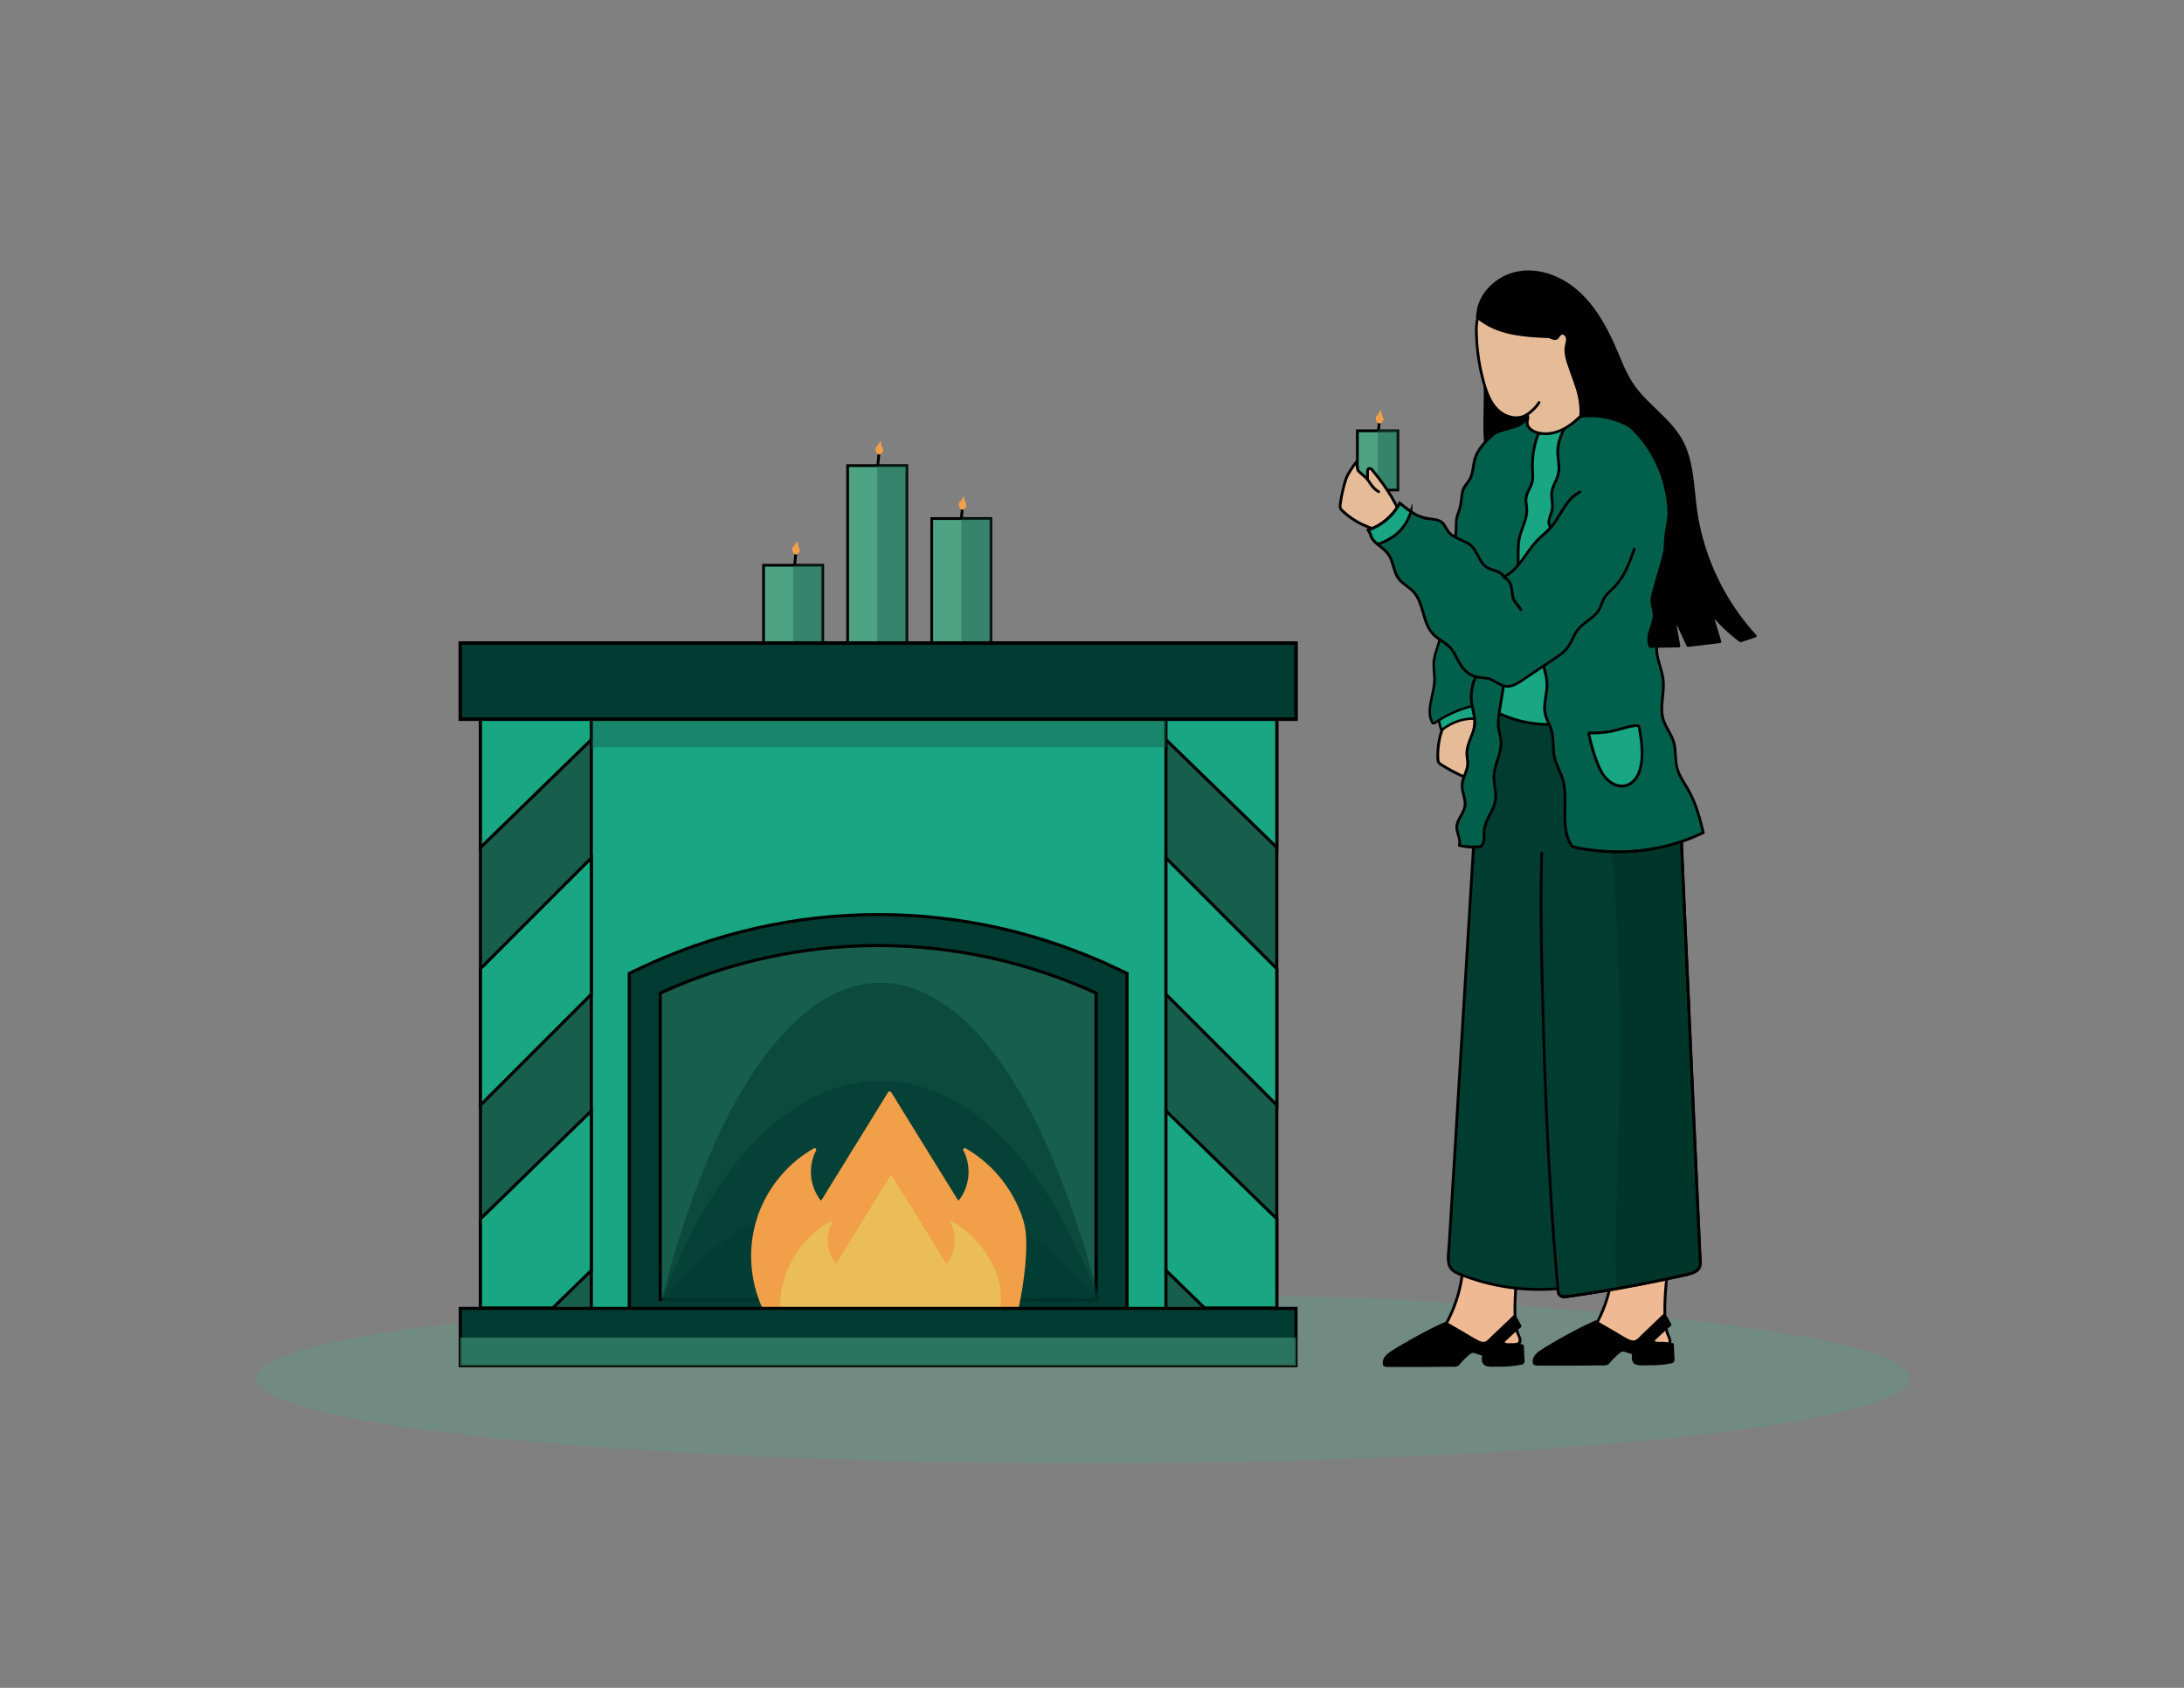 <?xml version="1.0" encoding="UTF-8"?><svg xmlns="http://www.w3.org/2000/svg" viewBox="0 0 792 612"><rect x="0" y="0" width="792" height="612" fill="#808080" stroke="none"/><defs><style>.cls-1,.cls-2,.cls-3{stroke-width:1.12px;}.cls-1,.cls-2,.cls-3,.cls-4,.cls-5,.cls-6,.cls-7{stroke:#000;stroke-miterlimit:10;}.cls-1,.cls-8,.cls-7{fill:#003b31;}.cls-2,.cls-9{fill:#185e4c;}.cls-3,.cls-10,.cls-4,.cls-6{fill:#19a683;}.cls-11{fill:#003d31;}.cls-12{fill:#00604b;}.cls-13{fill:#f19f49;}.cls-14{fill:#eabd57;}.cls-15{fill:#eeb993;}.cls-16{fill:#ffebcc;}.cls-17{fill:#e6bb98;}.cls-5,.cls-18,.cls-19{fill:#4ea385;}.cls-20{fill:#01231c;opacity:.32;}.cls-6{stroke-width:1.11px;}.cls-8{opacity:.54;}.cls-18{opacity:.56;}.cls-7{stroke-width:1.29px;}.cls-19{opacity:.3;}.cls-9{opacity:.44;}</style></defs><g id="Layer_14"><g id="Layer_8"><ellipse class="cls-19" cx="392.65" cy="499.74" rx="299.86" ry="30.81"/><g><g><path class="cls-17" d="m534.81,259.62c2.39,5.3,3.88,10.97,4.85,16.7.06.33.11.66.03.98s-.33.62-.66.65c-.33.03-.61-.2-.86-.41-.71-.62-1.42-1.24-2.14-1.85.2,1.53.4,3.06.61,4.59.01.1.03.21.11.28.08.07.2.08.3.06.59-.07,1.05-.52,1.61-.74s1.39,0,1.38.6c0,.18-.09.35-.19.5-.85,1.31-2.49,1.94-4.06,1.94s-3.07-.55-4.52-1.15c-3.08-1.29-6.04-2.86-8.82-4.7-.27-.18-.55-.37-.72-.65-.19-.3-.22-.67-.24-1.03-.3-4.8.69-9.68,2.86-13.98.26-.52.55-1.04.91-1.5.41-.51.91-.94,1.41-1.37.21-.18.43-.36.7-.44.28-.08.57-.03.86.02,2.27.39,4.53.86,6.77,1.4"/><path d="m534.35,259.83c1.49,3.32,2.63,6.78,3.51,10.31.43,1.73.8,3.48,1.12,5.23.07.41.17.82.21,1.23.02.18.1.56-.05.72-.25.26-.53-.05-.69-.18-.72-.6-1.42-1.24-2.14-1.85-.35-.3-.83.1-.78.49.13.97.26,1.93.38,2.9.06.48.12.97.19,1.45.05.35.09.67.4.88.57.38,1.33-.11,1.82-.39.29-.16.63-.4.98-.28.47.15-.11.69-.31.89-2.62,2.63-6.94.43-9.65-.84-1.68-.79-3.31-1.66-4.9-2.62-.68-.41-1.44-.81-2.05-1.32-.42-.35-.42-.84-.45-1.35-.03-.55-.04-1.09-.03-1.64.04-3.59.8-7.16,2.22-10.45.39-.9.79-1.83,1.37-2.62.32-.44.72-.81,1.12-1.16.16-.14.32-.29.49-.42.34-.25.63-.23,1.02-.17,2.23.35,4.45.84,6.64,1.37.62.15.98-.79.35-.94-2.08-.5-4.18-.94-6.28-1.32-.95-.17-1.66-.28-2.45.36-.71.57-1.39,1.21-1.9,1.97-1.04,1.59-1.75,3.48-2.31,5.28s-.96,3.75-1.15,5.67c-.09.96-.14,1.92-.13,2.88,0,.84-.08,1.87.29,2.64s1.38,1.24,2.09,1.68c.84.52,1.69,1.02,2.55,1.5,1.7.93,3.45,1.78,5.24,2.53s3.53,1.34,5.41,1.15c.87-.09,1.74-.38,2.48-.86.61-.4,1.37-1.06,1.52-1.81s-.41-1.27-1.09-1.38c-.32-.05-.66-.01-.96.1-.34.13-1.13.84-1.52.66l.28.26c-.17-.29-.15-.79-.19-1.12-.05-.4-.11-.81-.16-1.21-.11-.81-.21-1.61-.32-2.42l-.78.49c.79.69,1.57,1.53,2.45,2.1.67.44,1.47.27,1.85-.45.42-.79.06-1.85-.09-2.66-.2-1.11-.42-2.21-.67-3.31-.95-4.24-2.24-8.41-4.02-12.38-.26-.59-1.17-.16-.91.43h0Z"/></g><g><path class="cls-17" d="m536.02,275.69c-.61-1.95-1.22-4.02-.76-6.02"/><path d="m536.52,275.6c-.59-1.9-1.19-3.89-.75-5.88.06-.26-.2-.52-.45-.55-.3-.03-.49.18-.55.45-.46,2.08.15,4.17.76,6.15.08.26.29.46.58.41.24-.04.49-.32.41-.58h0Z"/></g></g><g><path class="cls-10" d="m521.45,259.62c.29,1.77.72,3.49,1.28,5.15,4.15-3.34,9.24-4.8,14.03-4.02.44-3.02.75-6.06.94-9.11-2.9-.19-5.84.81-8.53,2.34s-5.18,3.58-7.66,5.63"/><path d="m521.02,259.74c.29,1.75.71,3.47,1.28,5.15.12.34.48.41.75.2,3.81-3.03,8.72-4.67,13.59-3.9.22.03.52-.05.55-.31.44-3.06.76-6.14.95-9.23.02-.25-.22-.44-.45-.45-6.45-.35-11.85,4.25-16.51,8.1-.45.37.19,1,.64.64,4.48-3.69,9.68-8.18,15.87-7.84l-.45-.45c-.19,3.01-.49,6.01-.92,8.99l.55-.31c-5.22-.82-10.38.88-14.46,4.13l.75.2c-.56-1.68-.99-3.4-1.28-5.15-.1-.57-.96-.33-.87.24h0Z"/></g><g><path class="cls-12" d="m539.12,255c2.33-2.61,3.15-6.56,3.44-10.23s.19-7.42,1.2-10.98c1.06-3.74,3.28-7.02,4.09-10.82,1.08-5.05-.21-11.11,2.96-14.85-9.13,2.29-17.53,9.72-26.72,10.59-.1,5.28-1.01,10.62-2.68,15.67-.56,1.7-1.21,3.4-1.42,5.17-.28,2.46.31,4.85.23,7.3-.08,2.64-.91,5.23-1.39,7.85s-.55,5.54.73,7.53l.63-.03c5.84-4.01,12.34-6.43,18.82-7.02l.1-.18Z"/><path d="m539.44,255.32c4.46-5.1,3.26-12.46,4.18-18.65.52-3.53,2.11-6.59,3.45-9.85.62-1.5,1.13-3.05,1.38-4.66.23-1.43.31-2.88.38-4.33.16-3.18.15-6.81,2.29-9.39.28-.33.02-.87-.44-.75-7.35,1.88-13.53,6.57-20.61,9.13-1.94.7-3.94,1.23-5.99,1.44-.25.02-.44.19-.45.45-.06,3.05-.38,6.08-.97,9.07s-1.52,5.81-2.43,8.7c-.43,1.39-.74,2.8-.77,4.26s.18,2.98.27,4.46c.19,3.12-.69,6.02-1.28,9.04-.52,2.68-.79,5.79.71,8.22.08.13.23.23.39.22.2,0,.41,0,.6-.03.39-.06.7-.37,1.02-.58.83-.54,1.67-1.06,2.54-1.54,1.75-.99,3.57-1.85,5.45-2.57s3.64-1.25,5.52-1.66c.91-.2,1.82-.36,2.74-.49.65-.09,1.7.07,2.06-.58.27-.51-.5-.96-.78-.45l-.1.18.39-.22c-3.6.34-7.13,1.19-10.49,2.52-1.7.67-3.36,1.45-4.96,2.34-.83.46-1.65.95-2.45,1.46-.19.12-.39.25-.58.38-.06.04-.38.33-.37.33-.15.06-.45.02-.6.03l.39.22c-1.39-2.25-1.09-5.17-.6-7.64.55-2.81,1.4-5.57,1.32-8.46-.04-1.49-.26-2.97-.3-4.46s.21-3.02.67-4.5c.86-2.82,1.81-5.57,2.41-8.46.66-3.22,1.02-6.49,1.09-9.77l-.45.45c7.57-.76,14.02-5.34,20.77-8.41,1.96-.89,3.98-1.66,6.06-2.19l-.44-.75c-1.8,2.18-2.24,4.98-2.43,7.72-.21,3.03-.16,6.09-1.1,9.01-1.05,3.28-2.9,6.24-3.76,9.59s-.81,7.09-1.09,10.64-.96,7.23-3.31,9.92c-.38.43.25,1.07.64.64Z"/></g></g><g><path class="cls-15" d="m605.31,457.43c-1.15,6.31-1.68,12.73-1.58,19.14.04,2.7.22,5.47,1.32,7.93.41.91.9,2.1.17,2.78-.26.25-.63.34-.98.43-8.13,1.93-17.02.42-24.05-4.1-.87-.56-1.8-1.34-1.74-2.36.03-.47.26-.9.49-1.31,4.15-7.63,6.28-16.35,6.1-25.04,7.06-.11,14.12.08,21.16.56-.21.72-.43,1.44-.64,2.16"/><path d="m604.83,457.3c-1.09,6.03-1.64,12.16-1.6,18.3.02,2.78.08,5.67,1.06,8.31.32.87,1.55,2.73.18,3.23-1.21.44-2.65.57-3.92.71-5.26.57-10.66-.21-15.54-2.27-1.23-.52-2.42-1.12-3.57-1.8-.87-.51-2.56-1.31-2.47-2.53.05-.64.55-1.29.84-1.85.35-.66.68-1.34.99-2.02.59-1.26,1.12-2.55,1.6-3.85,2.2-5.94,3.26-12.29,3.15-18.63l-.5.5c7.06-.1,14.12.08,21.16.56l-.48-.63c-.21.72-.43,1.44-.64,2.16-.18.62.78.88.96.27.21-.72.43-1.44.64-2.16.1-.33-.17-.61-.48-.63-7.04-.48-14.1-.67-21.16-.56-.27,0-.5.23-.5.5.11,6.03-.87,12.05-2.88,17.73-.51,1.44-1.09,2.86-1.73,4.25-.3.65-.61,1.28-.94,1.92s-.76,1.25-.94,1.93c-.32,1.19.39,2.19,1.3,2.89,1.07.83,2.31,1.48,3.51,2.07,4.91,2.43,10.45,3.58,15.93,3.3,1.36-.07,2.73-.23,4.07-.48,1.04-.19,2.58-.28,3.09-1.38s-.26-2.36-.65-3.38c-.55-1.43-.81-2.95-.93-4.47-.29-3.56-.15-7.18.08-10.74s.7-7.35,1.36-10.98c.11-.63-.85-.9-.96-.27h0Z"/></g><g><path class="cls-15" d="m550.95,457.15c-1.15,6.31-1.68,12.73-1.58,19.14.04,2.7.22,5.47,1.32,7.93.41.91.9,2.1.17,2.78-.26.25-.63.34-.98.43-8.13,1.93-17.02.42-24.05-4.1-.87-.56-1.8-1.34-1.74-2.36.03-.47.26-.9.49-1.31,4.15-7.63,6.28-16.35,6.1-25.04,7.06-.11,14.12.08,21.16.56-.21.72-.43,1.44-.64,2.16"/><path d="m550.47,457.02c-1.09,6.03-1.64,12.16-1.6,18.3.02,2.78.08,5.67,1.06,8.31.32.87,1.55,2.73.18,3.23-1.21.44-2.65.57-3.92.71-5.26.57-10.66-.21-15.54-2.27-1.23-.52-2.42-1.12-3.57-1.8-.87-.51-2.56-1.31-2.47-2.53.05-.64.55-1.29.84-1.85.35-.66.68-1.34.99-2.02.59-1.26,1.12-2.55,1.6-3.85,2.2-5.94,3.26-12.29,3.15-18.63l-.5.5c7.06-.1,14.12.08,21.16.56l-.48-.63c-.21.72-.43,1.44-.64,2.16-.18.62.78.88.96.27.21-.72.43-1.44.64-2.16.1-.33-.17-.61-.48-.63-7.04-.48-14.1-.67-21.16-.56-.27,0-.5.23-.5.5.11,6.03-.87,12.05-2.88,17.73-.51,1.44-1.09,2.86-1.73,4.25-.3.65-.61,1.28-.94,1.92s-.76,1.25-.94,1.93c-.32,1.19.39,2.19,1.3,2.89,1.07.83,2.31,1.48,3.51,2.07,4.91,2.43,10.45,3.58,15.93,3.3,1.36-.07,2.73-.23,4.07-.48,1.04-.19,2.58-.28,3.09-1.38s-.26-2.36-.65-3.38c-.55-1.43-.81-2.95-.93-4.47-.29-3.56-.15-7.18.08-10.74s.7-7.35,1.36-10.98c.11-.63-.85-.9-.96-.27h0Z"/></g><g><path d="m578.71,479.3c3.6,2.09,7.19,4.19,10.79,6.28,1.09.64,2.36,1.29,3.56.91.67-.21,1.19-.72,1.69-1.21,2.69-2.64,6.14-5.84,8.83-8.48.75,1.13,1.43,2.34,2.04,3.6l-.65.53c-1.85,1.7-3.71,3.39-5.56,5.09.21.98,1.54,1.09,2.54,1.05,1.53-.05,3.07.1,4.56.45.08,1.81.15,3.62.23,5.44,0,.22.01.45-.12.63-.13.18-.37.24-.59.29-3.56.78-7.23.74-10.88.7-.85,0-1.8-.06-2.4-.67-.78-.8-.56-2.1-.28-3.17-1.02-.33-2.03-.65-3.05-.98-.34-.11-.7-.22-1.05-.18-.44.05-.82.31-1.18.58-1.33,1.02-2.53,2.19-3.59,3.48-.24.29-.48.6-.82.76-.31.15-.67.16-1.02.16-8.21.13-16.42.16-24.63.09v-.06c-.23-.04-.45-.08-.68-.13-.36-.94-.04-2.03.57-2.83s1.48-1.36,2.33-1.89c6.05-3.8,12.34-7.22,18.83-10.22l.52-.22Z"/><path d="m578.45,479.73c1.98,1.15,3.96,2.3,5.93,3.45s3.8,2.38,5.8,3.34c.79.38,1.65.67,2.53.55s1.56-.65,2.18-1.24c1.41-1.35,2.81-2.71,4.22-4.05,1.61-1.53,3.23-3.06,4.82-4.62l-.79-.1c.76,1.15,1.43,2.36,2.04,3.6l.08-.61c-2.16,1.76-4.16,3.74-6.21,5.62-.13.12-.17.32-.13.49.31,1.11,1.45,1.38,2.47,1.42.75.03,1.49-.02,2.24.02.92.06,1.83.2,2.73.41l-.37-.48c.04.99.08,1.98.12,2.96.02.49.04.99.06,1.48.01.36.23,1.15-.13,1.38-.32.21-.95.2-1.33.27-.5.09-1,.16-1.51.21-.94.11-1.89.17-2.84.21-1.86.08-3.74.1-5.6.03-.74-.03-1.61-.14-1.93-.92-.29-.71-.07-1.57.11-2.28.07-.27-.09-.53-.35-.62-1.17-.38-2.37-.88-3.57-1.13-1.03-.21-1.77.33-2.54.94-.88.7-1.7,1.47-2.46,2.31-.35.39-.67.81-1.02,1.2-.5.54-1.05.48-1.73.49-5.14.08-10.28.12-15.43.12-2.9,0-5.81-.01-8.71-.04l.5.5v-.06c0-.2-.16-.44-.37-.48-.23-.04-.45-.08-.68-.13l.35.35c-.79-2.34,2.08-3.79,3.67-4.78,2.04-1.26,4.1-2.48,6.19-3.65,3.91-2.19,7.91-4.38,12.04-6.12.58-.25.33-1.21-.27-.96-3.43,1.44-6.75,3.2-10.01,4.97-1.83.99-3.64,2.01-5.43,3.07-1.69,1-3.44,1.97-5.04,3.12-1.46,1.05-2.76,2.73-2.12,4.62.05.16.17.32.35.35.23.04.45.08.68.13l-.37-.48v.06c0,.27.23.5.5.5,5.06.04,10.12.05,15.18.01,2.57-.02,5.14-.04,7.71-.08.98-.01,2.3.2,3.17-.35.4-.25.67-.65.97-1,.35-.42.72-.82,1.1-1.21.46-.47.94-.91,1.44-1.34.44-.37.94-.89,1.5-1.07.63-.2,1.43.22,2.03.41.7.23,1.41.45,2.11.68l-.35-.62c-.42,1.68-.47,3.73,1.56,4.3.96.27,2.04.18,3.03.18,1.19,0,2.38,0,3.57-.04s2.37-.13,3.55-.28c.59-.08,1.18-.16,1.77-.28.42-.08.93-.12,1.29-.37.79-.53.45-1.86.42-2.65-.06-1.32-.11-2.64-.17-3.95,0-.21-.15-.43-.37-.48-1.34-.31-2.71-.48-4.09-.48-.72,0-2.4.27-2.66-.67l-.13.49c2.05-1.88,4.05-3.86,6.21-5.62.18-.15.17-.42.08-.61-.61-1.24-1.28-2.45-2.04-3.6-.18-.27-.55-.34-.79-.1-2.62,2.57-5.32,5.07-7.96,7.63-.59.57-1.16,1.26-1.87,1.7-.9.56-1.91.28-2.8-.16-1.84-.92-3.6-2.06-5.38-3.1-2.09-1.21-4.17-2.43-6.26-3.64-.56-.32-1.06.54-.5.86Z"/></g><g><path d="m524.33,479.8c3.6,2.09,7.19,4.19,10.79,6.28,1.09.64,2.36,1.29,3.56.91.67-.21,1.19-.72,1.69-1.21,2.69-2.64,6.12-5.77,8.81-8.41.85,1.13,1.45,2.28,2.06,3.54l-.65.53-5.56,5.09c.21.98,1.54,1.09,2.54,1.05,1.53-.05,3.07.1,4.56.45.08,1.81.15,3.62.23,5.44,0,.22.01.45-.12.63-.13.18-.37.24-.59.29-3.56.78-7.23.74-10.88.7-.85,0-1.8-.06-2.4-.67-.78-.8-.56-2.1-.28-3.17-1.02-.33-2.03-.65-3.05-.98-.34-.11-.7-.22-1.05-.18-.44.05-.82.31-1.18.58-1.33,1.02-2.53,2.19-3.59,3.48-.24.29-.48.6-.82.76-.31.15-.67.16-1.02.16-8.21.13-16.42.16-24.63.09v-.06c-.23-.04-.45-.08-.68-.13-.36-.94-.04-2.03.57-2.83s1.48-1.36,2.33-1.89c6.05-3.8,12.34-7.22,18.83-10.22l.52-.22Z"/><path d="m524.07,480.23c1.98,1.15,3.96,2.3,5.93,3.45s3.75,2.32,5.7,3.29c.79.39,1.66.71,2.56.6s1.56-.6,2.17-1.18c1.41-1.32,2.79-2.68,4.19-4.01,1.64-1.55,3.29-3.09,4.9-4.67l-.79-.1c.82,1.11,1.46,2.31,2.06,3.54l.08-.61c-2.16,1.76-4.16,3.74-6.21,5.62-.13.12-.17.32-.13.49.31,1.11,1.45,1.38,2.47,1.42.75.03,1.49-.02,2.24.02.92.06,1.83.2,2.73.41l-.37-.48c.04.99.08,1.98.12,2.96.02.49.04.99.06,1.48.01.36.23,1.15-.13,1.38-.32.21-.95.2-1.33.27-.5.09-1,.16-1.51.21-.94.11-1.89.17-2.84.21-1.86.08-3.74.1-5.6.03-.74-.03-1.61-.14-1.93-.92-.29-.71-.07-1.57.11-2.28.07-.27-.09-.53-.35-.62-1.17-.38-2.37-.88-3.57-1.13-1.03-.21-1.77.33-2.54.94-.88.7-1.7,1.47-2.46,2.31-.35.39-.67.81-1.02,1.2-.5.54-1.05.48-1.73.49-5.14.08-10.28.12-15.43.12-2.9,0-5.81-.01-8.71-.04l.5.5v-.06c0-.2-.16-.44-.37-.48-.23-.04-.45-.08-.68-.13l.35.35c-.79-2.34,2.08-3.79,3.67-4.78,2.04-1.26,4.1-2.48,6.19-3.65,3.91-2.19,7.91-4.38,12.04-6.12.58-.25.33-1.21-.27-.96-3.43,1.44-6.75,3.2-10.01,4.97-1.83.99-3.64,2.01-5.43,3.07-1.69,1-3.44,1.97-5.04,3.12-1.46,1.05-2.76,2.73-2.12,4.62.05.16.17.32.35.35.23.04.45.08.68.13l-.37-.48v.06c0,.27.23.5.5.5,5.06.04,10.12.05,15.18.01,2.57-.02,5.14-.04,7.71-.08.98-.01,2.3.2,3.17-.35.4-.25.67-.65.97-1,.35-.42.72-.82,1.1-1.21.46-.47.94-.91,1.44-1.34.44-.37.94-.89,1.5-1.07.63-.2,1.43.22,2.03.41.7.23,1.41.45,2.11.68l-.35-.62c-.42,1.68-.47,3.73,1.56,4.3.96.27,2.04.18,3.03.18,1.19,0,2.38,0,3.57-.04s2.37-.13,3.55-.28c.59-.08,1.18-.16,1.77-.28.42-.08.93-.12,1.29-.37.79-.53.45-1.86.42-2.65-.06-1.32-.11-2.64-.17-3.95,0-.21-.15-.43-.37-.48-1.34-.31-2.71-.48-4.09-.48-.72,0-2.4.27-2.66-.67l-.13.49c2.05-1.88,4.05-3.86,6.21-5.62.18-.15.17-.42.08-.61-.6-1.23-1.25-2.43-2.06-3.54-.19-.26-.54-.35-.79-.1-2.63,2.58-5.35,5.06-8,7.62-.59.57-1.17,1.28-1.89,1.69-.92.53-1.94.19-2.82-.26-1.81-.92-3.53-2.03-5.28-3.05-2.09-1.21-4.17-2.43-6.26-3.64-.56-.32-1.06.54-.5.86Z"/></g></g><g id="Layer_10"><g><path class="cls-11" d="m616.3,459.44c-.66,1.63-2.62,2.23-4.33,2.62-8.54,1.96-17.12,3.7-25.75,5.22-6.2,1.1-12.43,2.08-18.67,2.94-1.32.19-2.52-.82-2.57-2.15l-.04-.82c-12.04,1.08-24.33-.73-35.54-5.24-1.22-.49-2.48-1.05-3.26-2.11-1.01-1.39-.95-3.25-.84-4.96,3.71-60.55,7.42-121.1,11.13-181.65.43-7.12.95-14.51,4.47-20.71l.31,1.03c12.42,3.97,25.27,6.56,38.25,7.72,6.93.62,13.9.84,20.85.64,3.99,7.51,6.7,15.69,7.98,24.09.83,5.37,1.07,10.82,1.32,16.25,2.31,51.59,4.62,103.17,6.93,154.76.04.8.07,1.63-.24,2.37Z"/><path d="m615.87,459.19c-.64,1.38-2.07,1.89-3.45,2.25-1.65.43-3.33.76-4.99,1.13-3.65.8-7.3,1.57-10.96,2.29-7.17,1.42-14.38,2.69-21.61,3.79-2.05.31-4.11.62-6.16.91-1.13.16-2.44.44-3.03-.83-.22-.46-.19-.98-.22-1.48-.01-.25-.22-.52-.5-.5-7.64.66-15.35.21-22.85-1.39-3.77-.81-7.47-1.89-11.07-3.25-1.6-.6-3.69-1.19-4.63-2.74s-.63-3.73-.52-5.51c1.01-16.55,2.03-33.09,3.04-49.64,1.01-16.47,2.02-32.95,3.03-49.42,1.01-16.55,2.03-33.09,3.04-49.64.5-8.24,1.01-16.47,1.51-24.71.46-7.5.38-15.39,2.68-22.62.55-1.74,1.27-3.4,2.16-5l-.91-.12c.1.32.14.72.3,1.01.3.54.99.57,1.55.75,2.05.64,4.12,1.24,6.19,1.81,4.08,1.11,8.2,2.08,12.35,2.89,8.18,1.61,16.48,2.65,24.81,3.11,4.89.27,9.79.33,14.69.2l-.43-.25c2.82,5.34,5.01,11,6.49,16.86,1.57,6.21,2.2,12.55,2.53,18.94.69,13.02,1.18,26.05,1.76,39.07,1.17,26.08,2.34,52.17,3.5,78.25.33,7.39.66,14.78.99,22.17.16,3.62.32,7.25.49,10.87.08,1.88.17,3.77.25,5.65.07,1.67.48,3.68-.09,5.28-.21.61.75.87.96.27.43-1.23.26-2.53.2-3.81-.08-1.74-.16-3.48-.23-5.22-.15-3.33-.3-6.67-.45-10-.3-6.67-.6-13.33-.9-20-.59-13.19-1.18-26.37-1.77-39.56-1.19-26.51-2.34-53.03-3.56-79.54-.32-7.02-.76-14.04-2.32-20.92s-3.87-12.88-7.01-18.82c-.08-.15-.26-.25-.43-.25-15.58.43-31.19-1.18-46.35-4.82-4.25-1.02-8.46-2.2-12.62-3.52l.35.35-.31-1.03c-.12-.4-.7-.5-.91-.12-3.57,6.4-4.1,13.8-4.54,20.96-.52,8.45-1.04,16.91-1.55,25.36-1.04,16.98-2.08,33.96-3.12,50.94-1.04,16.98-2.08,33.96-3.12,50.94s-2.08,33.96-3.12,50.94c-.19,3.04-1.18,7.37,1.57,9.59,1.2.97,2.75,1.47,4.17,2.01,1.8.68,3.63,1.29,5.48,1.83,7.43,2.18,15.2,3.25,22.94,3.14,1.93-.03,3.85-.13,5.77-.3l-.5-.5c.05,1.01.11,1.97.89,2.72,1.09,1.06,2.49.71,3.84.52,4.18-.59,8.36-1.23,12.53-1.93,8.42-1.41,16.81-3.02,25.15-4.85,2.13-.47,4.33-.84,6.42-1.48,1.43-.43,2.81-1.14,3.47-2.55.27-.58-.59-1.09-.86-.5Z"/></g><path d="m565.44,467.25c-1.84-20.51-3.12-41.07-4.04-61.64-.92-20.48-1.51-40.97-1.88-61.47-.21-11.6-.27-23.2.07-34.79.02-.64-.98-.64-1,0-.61,20.68-.01,41.4.58,62.07.58,20.52,1.41,41.04,2.68,61.53.71,11.44,1.56,22.88,2.59,34.3.06.64,1.06.64,1,0h0Z"/><path class="cls-20" d="m616.3,459.44c-.66,1.63-2.62,2.23-4.33,2.62-8.54,1.96-17.12,3.7-25.75,5.22-1.12-20.23,1.14-48.89,1.26-84.44.15-43.36-2.94-83.97-8.02-121.51,6.93.62,13.9.84,20.85.64,3.99,7.51,6.7,15.69,7.98,24.09.83,5.37,1.07,10.82,1.32,16.25,2.31,51.59,4.62,103.17,6.93,154.76.04.8.07,1.63-.24,2.37Z"/><path d="m536.93,273.29c.42-6.98.92-14.22,4.4-20.46l-.91-.12c.1.32.14.72.3,1.01.3.54.99.57,1.55.75,2.05.64,4.12,1.24,6.19,1.81,4.08,1.11,8.2,2.08,12.35,2.89,8.18,1.61,16.48,2.65,24.81,3.11,4.89.27,9.79.33,14.69.2l-.43-.25c3.59,6.79,6.14,14.1,7.54,21.65,1.52,8.21,1.61,16.64,1.99,24.96.75,16.81,1.51,33.62,2.26,50.43.75,16.81,1.51,33.62,2.26,50.43.38,8.4.75,16.81,1.13,25.21.19,4.2.38,8.4.56,12.61.09,2.03.18,4.06.27,6.09.05,1.01.09,2.03.14,3.04s.18,2.06-.35,2.94c-.84,1.42-2.78,1.76-4.26,2.1-2.03.47-4.06.92-6.1,1.36-4.07.88-8.15,1.71-12.24,2.49-8.17,1.56-16.37,2.92-24.6,4.07-1.08.15-2.26.33-2.82-.86-.22-.46-.19-.98-.22-1.48-.03-.64-1.03-.64-1,0,.05,1.01.11,1.97.89,2.72,1.2,1.15,2.81.67,4.27.46,4.32-.61,8.64-1.28,12.95-2.01,8.56-1.45,17.09-3.11,25.57-4.98,1.85-.41,3.79-.72,5.59-1.34,1.26-.44,2.48-1.14,3.04-2.41.68-1.56.26-3.59.19-5.23-.1-2.17-.19-4.35-.29-6.52-.4-8.84-.79-17.68-1.19-26.52-.79-17.53-1.57-35.07-2.36-52.6s-1.58-35.21-2.37-52.82c-.39-8.69-.5-17.46-1.43-26.12-.85-7.89-2.82-15.59-5.99-22.87-.78-1.8-1.64-3.57-2.56-5.3-.08-.15-.26-.25-.43-.25-15.58.43-31.19-1.18-46.35-4.82-4.25-1.02-8.46-2.2-12.62-3.52l.35.35-.31-1.03c-.12-.4-.7-.5-.91-.12-3.57,6.4-4.1,13.8-4.54,20.96-.04.64.96.64,1,0h0Z"/></g><g id="Layer_9"><g><path class="cls-10" d="m555.39,156.21c4.67.61,8.37-.86,13.04-1.5-.12,3.19.81,7.83.69,11.02-.45,11.61-.89,23.22-.96,34.84-.12,19.99.87,39.98,2.96,59.85.04.36.06.76-.17,1.04-.19.23-.51.31-.8.37-8.98,1.87-18.58.68-26.83-3.33-.42-.2-.86-.43-1.12-.83-.27-.41-.29-.92-.31-1.41-.66-21.14-.94-42.4,2.2-63.32.87-5.8,2-11.55,3.13-17.3,1.33-6.76,2.77-13.78,6.95-19.25,1.51.55,3.14.81,4.75.77"/><path d="m555.39,156.71c4.49.56,8.77-.9,13.17-1.52l-.63-.48c-.1,3.21.56,6.39.68,9.6.07,1.88-.09,3.77-.16,5.65-.08,1.99-.15,3.98-.22,5.97-.29,8.13-.53,16.26-.58,24.39-.11,16.19.52,32.38,1.86,48.51.17,2.06.36,4.11.55,6.17.09.99.19,1.97.29,2.96.04.41.08.82.13,1.23.05.49.22,1.11.15,1.6-.11.77-1.72.78-2.36.88-.97.16-1.95.28-2.92.37-1.75.15-3.52.2-5.28.13-3.62-.14-7.23-.75-10.69-1.81-1.78-.55-3.53-1.21-5.22-2-.67-.31-1.53-.58-1.71-1.39-.11-.46-.07-.97-.08-1.44-.02-.57-.03-1.15-.05-1.72-.47-16.05-.67-32.16.77-48.17.72-8.07,1.96-16.06,3.48-24.02.7-3.66,1.37-7.34,2.2-10.97.77-3.34,1.72-6.68,3.24-9.76.73-1.49,1.6-2.9,2.6-4.23l-.56.23c1.57.56,3.21.82,4.88.78.64-.01.64-1.01,0-1-1.58.03-3.12-.22-4.61-.75-.23-.08-.44.06-.56.23-4.26,5.63-5.7,12.71-7.03,19.49-1.6,8.13-3.13,16.26-4.07,24.5s-1.4,16.41-1.58,24.63c-.18,8.28-.07,16.57.14,24.86.05,2.05.11,4.1.18,6.15.02.81,0,1.69.53,2.35.5.62,1.34.92,2.05,1.24,3.31,1.51,6.82,2.59,10.4,3.21s7.33.79,10.99.47c.89-.08,1.77-.18,2.65-.32s1.8-.22,2.63-.5c.75-.25,1.04-.87,1-1.62-.05-1.01-.21-2.01-.31-3.02-.83-8.26-1.46-16.54-1.9-24.82-.45-8.33-.7-16.67-.76-25.01-.06-8.33.09-16.66.35-24.98.13-4.19.28-8.38.44-12.56.07-1.9.23-3.81.17-5.71-.05-1.7-.26-3.4-.43-5.1-.16-1.56-.31-3.12-.26-4.69.01-.36-.33-.53-.63-.48-4.31.61-8.5,2.03-12.9,1.49-.64-.08-.63.92,0,1h0Z"/></g></g><g id="Layer_5"><g><path class="cls-12" d="m616.66,302.37c-14.12,6.61-30.29,8.03-45.55,4.84l-1.1-.49c-4.74-7.01-.78-16.78-3.47-24.8-.75-2.24-2.02-4.3-2.63-6.58-.98-3.66-.22-7.65-1.45-11.23-.57-1.64-1.53-3.14-1.98-4.82-1.02-3.81.75-7.8.55-11.74-.18-3.56-1.96-6.91-2-10.47-.05-3.47,1.55-6.74,2.01-10.17.68-4.98-1.04-9.97-1.13-15-.12-6.56,2.54-12.97,2.19-19.53l.04-1.52c-1.2-1.7.32-3.92.75-5.95.45-2.15-.41-4.39-.11-6.56.31-2.3,1.88-4.25,2.39-6.52.61-2.67-.29-5.45-.26-8.19.04-3.89,1.92-7.5,3.75-10.93l.26-.92c8.74-2.46,18.6-.54,25.78,5.02,7.18,5.56,11.49,14.63,11.28,23.71-.15,6.68-2.6,13.24-2.08,19.9.21,2.71.91,5.41.63,8.12-.37,3.53-2.38,6.76-2.51,10.3-.1,2.57.81,5.1.61,7.66-.2,2.55-1.48,4.91-1.77,7.45-.5,4.35,1.92,8.49,2.34,12.85.45,4.65-1.37,9.46-.06,13.94.85,2.91,2.95,5.34,3.82,8.24.93,3.08.41,6.45,1.25,9.56.78,2.89,2.67,5.33,4.14,7.93,2.7,4.75,4.05,10.13,5.38,15.43l-1.07.46Z"/><path d="m616.4,301.94c-12.83,5.97-27.42,7.68-41.35,5.48-1.39-.22-2.96-.32-4.24-.89-.14-.06-.35-.11-.47-.21-.13-.11-.3-.48-.41-.67-.4-.71-.73-1.45-.99-2.23-.97-2.92-.99-6.05-.94-9.1s.2-6.1-.22-9.13c-.22-1.57-.61-3.09-1.21-4.56-.65-1.6-1.47-3.13-2-4.78-1.09-3.37-.53-6.98-1.25-10.42-.34-1.64-1.1-3.08-1.77-4.6-.76-1.72-1.01-3.45-.87-5.32.13-1.75.5-3.47.7-5.22s.15-3.37-.18-5.05-.89-3.36-1.28-5.06c-.42-1.82-.54-3.62-.22-5.47.6-3.52,1.99-6.77,1.97-10.39s-.96-7.29-1.22-10.96.39-7.32,1.07-10.94c.32-1.73.64-3.46.85-5.21.2-1.64.2-3.25.2-4.9,0-.39.03-.79.03-1.18,0-.56-.37-.95-.43-1.52-.16-1.51.82-3.01,1.14-4.45.38-1.68,0-3.35-.1-5.03-.12-1.85.43-3.38,1.2-5.03.68-1.46,1.29-2.89,1.42-4.51.14-1.8-.22-3.59-.38-5.38-.32-3.69.93-7.03,2.57-10.26.51-1.01,1.04-1.93,1.35-3.02l-.35.35c10.65-2.95,22.54.6,29.65,9.1,3.43,4.1,5.69,9.16,6.48,14.44.92,6.08-.73,11.98-1.51,17.98-.41,3.17-.38,6.22.05,9.38.22,1.59.44,3.19.35,4.8s-.52,3-.99,4.45c-.92,2.79-1.8,5.44-1.47,8.42.17,1.56.51,3.1.55,4.68s-.39,3.09-.86,4.59c-.42,1.35-.84,2.71-.97,4.12s.05,2.83.34,4.21c.62,2.9,1.82,5.68,2.05,8.65s-.44,6.09-.55,9.14c-.05,1.47.03,2.96.41,4.39.35,1.31.95,2.53,1.59,3.71.7,1.3,1.48,2.57,2.01,3.94.58,1.49.78,3.06.88,4.64.2,2.97.37,5.75,1.71,8.46s3.05,4.94,4.29,7.58c1.32,2.81,2.26,5.79,3.07,8.78.39,1.43.75,2.87,1.11,4.32l.23-.56-1.07.46c-.59.25-.08,1.12.5.86l1.07-.46c.2-.09.28-.37.23-.56-.81-3.24-1.63-6.48-2.76-9.63s-2.66-5.94-4.39-8.76c-.85-1.38-1.67-2.8-2.18-4.35-.55-1.66-.66-3.41-.75-5.14-.09-1.65-.19-3.32-.64-4.91-.43-1.51-1.19-2.89-1.95-4.26s-1.58-2.82-1.99-4.39c-.44-1.66-.44-3.4-.32-5.1.23-3.32.87-6.58.27-9.9s-2.01-6.26-2.19-9.53,1.68-6.29,1.84-9.59c.08-1.72-.3-3.41-.5-5.1s-.12-3.34.32-5.01c.83-3.17,2.24-6.1,2.12-9.45-.06-1.75-.39-3.48-.59-5.22s-.21-3.47-.08-5.21c.26-3.54,1.05-7.01,1.57-10.52.47-3.18.67-6.36.25-9.56-.37-2.82-1.16-5.57-2.29-8.18-2.31-5.29-6.15-9.91-11.02-13.03-4.93-3.16-10.83-4.8-16.68-4.71-1.45.02-2.89.15-4.32.38-.73.12-1.46.26-2.18.44-.5.12-1.11.14-1.32.66-.13.32-.18.67-.33.98-.37.8-.83,1.57-1.22,2.36-.72,1.45-1.37,2.95-1.83,4.51s-.69,3.16-.62,4.78c.07,1.76.44,3.49.46,5.25s-.51,3.29-1.25,4.87c-.62,1.33-1.25,2.67-1.39,4.15-.15,1.65.29,3.28.28,4.94s-.78,3.01-1.16,4.56c-.14.58-.22,1.19-.13,1.78.08.51.36.85.4,1.23s-.03.77-.03,1.14c0,.7.04,1.4.02,2.11-.11,3.49-.9,6.89-1.5,10.32s-.89,6.7-.5,10.12,1.2,6.89,1.07,10.38-1.61,6.67-2.05,10.09.75,6.38,1.48,9.57c.38,1.68.5,3.33.33,5.04s-.53,3.38-.7,5.09c-.16,1.57-.14,3.19.32,4.71s1.37,2.99,1.91,4.55c1.09,3.17.63,6.61,1.16,9.88s2.45,5.95,3.26,9.09c.74,2.9.72,5.92.66,8.89s-.18,5.78.24,8.65c.2,1.39.55,2.74,1.1,4.04.26.62.57,1.22.92,1.79.28.46.45.59.92.8,1.14.5,2.37.66,3.59.87,1.59.27,3.19.49,4.79.67,3.29.36,6.61.5,9.92.42,6.6-.15,13.19-1.17,19.51-3.11,3.03-.93,5.99-2.08,8.87-3.41.58-.27.08-1.13-.5-.86Z"/></g><g><path class="cls-10" d="m576.12,265.98c.68,3.43,1.64,6.81,2.87,10.08.92,2.44,2.03,4.9,3.92,6.7s4.72,2.82,7.17,1.93c2.47-.89,3.97-3.44,4.67-5.97,1.34-4.81.52-9.93-.31-14.85-.04-.25-.1-.53-.3-.68-.18-.14-.43-.13-.66-.12-2.48.16-4.85,1.04-7.26,1.65-3.24.82-6.6,1.16-9.94,1.01"/><path d="m575.64,266.11c.5,2.49,1.14,4.96,1.93,7.38.72,2.21,1.5,4.46,2.64,6.5,1.91,3.42,5.85,6.68,10.01,5.18s5.37-6.29,5.67-10.1c.2-2.46-.01-4.93-.34-7.37-.17-1.28-.38-2.56-.6-3.84-.18-1.06-.79-1.35-1.81-1.26-2.77.25-5.39,1.29-8.09,1.89-2.88.63-5.82.87-8.76.75-.64-.03-.64.97,0,1,2.27.09,4.55-.03,6.8-.37s4.44-1,6.65-1.6c1.08-.29,2.17-.55,3.29-.66.23-.02.56-.11.76.02s.19.38.23.6c.1.58.19,1.16.29,1.74.36,2.28.66,4.57.67,6.88.03,3.67-.6,8.65-4,10.84-1.64,1.05-3.66,1.01-5.41.23s-3.21-2.3-4.22-4c-1.2-2.01-1.99-4.26-2.72-6.48-.82-2.49-1.48-5.03-2-7.61-.13-.63-1.09-.36-.96.27h0Z"/></g></g><g id="Layer_6"><g><path class="cls-12" d="m529.19,306.55c2.14.51,4.35.69,6.54.54h.64c2.34-.57,1.63-3.63,1.85-6.03.35-3.89,3.49-7.05,4.06-10.91.44-2.98-.7-5.99-.55-9,.21-4.23,2.95-8.15,2.59-12.37-.13-1.56-.69-3.06-.91-4.62-.31-2.18.04-4.4.39-6.57.91-5.69,1.83-11.38,2.74-17.07.64-3.97,1.28-7.96,1.17-11.98-.08-3.11-.61-6.22-.33-9.32.41-4.45,2.49-8.61,3.01-13.05.43-3.65-.21-7.39.55-10.98.78-3.66,2.99-7.08,2.74-10.81-.08-1.23-.44-2.46-.31-3.69.21-2.03,1.67-3.71,2.2-5.68.44-1.62.23-3.33.16-5.01-.24-5.36.95-10.78,3.42-15.54l.42-1.84c-4.52-1.29-13.72,1.28-17.31,4.3-3.16,2.66-6.34,5.69-7.46,9.67-.69,2.45-.57,5.16-1.87,7.35-.58.99-1.43,1.82-1.97,2.83-.97,1.81-.87,3.98-1.22,6-.26,1.46-.76,2.87-1.26,4.27-.94,2.63.08,5.26-.86,7.89l2.48,1.35c-1.07,4.59,1.71,9.1,2.65,13.73.93,4.63-.02,9.4-.54,14.1s-.53,9.77,2.01,13.75c.73,1.14,1.66,2.2,2.02,3.5.49,1.77.46,1.03-.19,2.75l-.14.56c-2.02,1.64-2.69,7.61-2.27,10.18s1.36,5.1,1.15,7.69c-.3,3.72-2.92,7.03-2.86,10.76.02,1.37.41,2.73.32,4.1-.17,2.45-1.87,4.6-2.05,7.05-.18,2.65,1.45,5.22,1.06,7.85-.41,2.72-2.92,4.88-2.98,7.63-.05,2.19,1.5,4.3.97,6.42"/><path d="m529.06,307.03c2.34.54,4.92.84,7.32.55,1.93-.23,2.26-2.4,2.29-3.96.02-1.05-.04-2.1.14-3.14.22-1.25.71-2.43,1.26-3.56,1.05-2.17,2.36-4.29,2.72-6.71.42-2.86-.56-5.65-.56-8.51s1.16-5.36,1.93-7.99c.36-1.23.64-2.5.69-3.79.05-1.37-.24-2.68-.56-4.01-.37-1.53-.56-3.03-.46-4.6s.39-3.22.65-4.82c1-6.23,2.06-12.44,2.99-18.68.44-2.97.8-5.97.75-8.98s-.6-6.21-.36-9.32c.23-2.94,1.23-5.75,2.02-8.58s1.18-5.6,1.17-8.53-.08-5.87.81-8.73c.79-2.54,1.98-4.96,2.28-7.63.16-1.45-.16-2.8-.27-4.23s.34-2.61.97-3.86c.56-1.13,1.16-2.25,1.37-3.51.24-1.39.11-2.79.04-4.19-.15-2.92.11-5.84.79-8.68.32-1.35.74-2.68,1.24-3.97.42-1.08,1.12-2.14,1.41-3.24.14-.54.25-1.09.37-1.63.06-.26-.08-.54-.35-.62-3.08-.84-6.57-.2-9.58.62-3.18.86-6.27,2.14-8.79,4.3-3.11,2.67-6.16,5.8-7.15,9.9-.52,2.16-.49,4.53-1.56,6.52-.53.98-1.32,1.77-1.9,2.71s-.86,1.95-1.03,3c-.19,1.19-.24,2.41-.46,3.6-.25,1.33-.7,2.6-1.14,3.87-.94,2.66-.07,5.5-.96,8.15-.07.2.04.46.23.56l2.48,1.35-.23-.56c-.88,4.04.89,7.86,2.04,11.65,1.35,4.43.99,8.84.41,13.37-.5,3.96-1.01,8-.22,11.96.37,1.84,1.04,3.62,2.08,5.2.51.78,1.1,1.51,1.52,2.35.21.42.32.85.45,1.3.07.23.21.52.17.77-.07.5-.43,1.02-.57,1.51-.1.34.04.09-.23.33-.24.21-.43.53-.59.8-.69,1.14-1.04,2.5-1.29,3.8-.26,1.38-.4,2.79-.37,4.19.03,1.71.5,3.36.85,5.02.47,2.2.6,4.27-.05,6.44-.55,1.84-1.42,3.57-1.94,5.42-.23.83-.4,1.69-.44,2.55-.05,1.15.2,2.28.29,3.42.17,2.14-.81,3.92-1.5,5.87-.75,2.11-.52,4.03.03,6.16.28,1.07.57,2.16.56,3.27s-.41,2.07-.9,3.02c-.86,1.65-2,3.24-2.13,5.15-.15,2.23,1.45,4.29.98,6.51-.13.63.83.9.96.27.41-1.92-.49-3.59-.84-5.43-.37-1.95.54-3.54,1.46-5.19.85-1.51,1.56-3.05,1.46-4.83-.12-1.98-1.02-3.83-1.11-5.82s.98-3.83,1.61-5.71c.29-.87.48-1.77.46-2.69-.02-1.18-.31-2.34-.33-3.51-.06-3.79,2.56-7.02,2.86-10.76.17-2.17-.44-4.3-.89-6.4-.32-1.48-.43-2.88-.33-4.39s.35-3.02.84-4.45c.2-.58.44-1.17.8-1.68.14-.2.3-.35.46-.53.21-.24.24-.41.33-.72.14-.49.46-.95.55-1.46s-.15-1.08-.29-1.57c-.53-1.82-1.89-3.18-2.73-4.85-1.8-3.57-1.78-7.77-1.4-11.65.47-4.88,1.56-9.8.66-14.7-.84-4.55-3.74-9-2.7-13.75.05-.21-.03-.46-.23-.56l-2.48-1.35.23.56c.77-2.31.12-4.71.62-7.04.22-1.01.66-1.97.96-2.95.34-1.09.57-2.18.7-3.31.13-1.06.19-2.14.44-3.18s.78-1.98,1.45-2.86c.61-.81,1.2-1.59,1.58-2.53.41-1.02.62-2.1.8-3.18.33-2.06.68-4.01,1.71-5.86s2.35-3.3,3.81-4.7c1.26-1.21,2.57-2.42,4.1-3.29,1.41-.81,2.92-1.43,4.46-1.94,3.27-1.08,7.28-2.04,10.7-1.11l-.35-.62c-.12.54-.21,1.1-.37,1.63-.31,1.06-.96,2.08-1.36,3.12-1,2.54-1.64,5.21-1.95,7.92-.16,1.42-.23,2.86-.19,4.29s.22,2.8.1,4.2c-.23,2.55-2.2,4.51-2.44,7.05-.13,1.41.32,2.8.33,4.21s-.32,2.73-.74,4.04c-.81,2.51-1.9,4.9-2.24,7.54-.37,2.93-.03,5.89-.25,8.83s-1.14,5.59-1.92,8.33-1.32,5.44-1.24,8.29c.08,3.07.51,6.1.38,9.18s-.63,6.21-1.12,9.29-.98,6.1-1.47,9.14-1.01,6.07-1.46,9.11c-.22,1.48-.4,2.97-.32,4.47.08,1.37.44,2.68.74,4.02.63,2.82-.02,5.37-.91,8.06-.83,2.51-1.57,4.97-1.37,7.64s1.06,5.57.28,8.34c-.66,2.36-2.07,4.42-3,6.67-.44,1.06-.75,2.16-.84,3.31-.08,1.01,0,2.03-.07,3.05-.05.82-.19,1.88-1.03,2.27-.29.13-.54.11-.86.11-.68.02-1.36.06-2.04.05-1.49-.03-2.96-.23-4.4-.56-.63-.14-.89.82-.27.96h0Z"/></g></g><g id="Layer_13"><path d="m318.24,164.5l-.47,4.7c-.03.27.25.5.5.5.29,0,.47-.23.5-.5l.47-4.7c.03-.27-.25-.5-.5-.5-.29,0-.47.23-.5.5h0Z"/><path d="m348.54,183.88l-.47,4.7c-.03.27.25.5.5.5.29,0,.47-.23.5-.5l.47-4.7c.03-.27-.25-.5-.5-.5-.29,0-.47.23-.5.5h0Z"/><rect class="cls-5" x="307.38" y="168.82" width="21.46" height="72.85"/><rect class="cls-9" x="318.11" y="168.82" width="10.73" height="72.85"/><rect class="cls-5" x="337.88" y="188.02" width="21.46" height="72.85"/><rect class="cls-9" x="348.61" y="188.02" width="10.73" height="72.85"/><g><path d="m288.12,200.45l-.47,4.7c-.03.27.25.5.5.5.29,0,.47-.23.5-.5l.47-4.7c.03-.27-.25-.5-.5-.5-.29,0-.47.23-.5.5h0Z"/><rect class="cls-5" x="276.89" y="204.96" width="21.46" height="72.85"/><rect class="cls-9" x="287.62" y="204.96" width="10.73" height="72.85"/></g><path d="m499.64,153.57l-.47,4.7c-.03.27.25.5.5.5.29,0,.47-.23.5-.5l.47-4.7c.03-.27-.25-.5-.5-.5-.29,0-.47.23-.5.5h0Z"/><rect class="cls-5" x="492.23" y="156.2" width="14.68" height="21.46"/><rect class="cls-9" x="499.57" y="155.83" width="7.34" height="21.46"/><g><g><path class="cls-17" d="m507.3,185.19c-2.46-5.27-5.78-10.1-9.49-14.57-.21-.25-.43-.52-.73-.66s-.69-.15-.93.08c-.24.23-.25.59-.25.92,0,.94,0,1.89,0,2.83-1.03-1.15-2.46-2.12-3.49-3.27-.07-.08-.1-.25-.11-.35l-.42-2.68c-1.02,1.19-3.21,4.47-3.7,5.95-1.04,3.17-1.77,6.44-2.2,9.75-.04.33-.08.66.02.97.11.34.37.61.62.86,3.44,3.37,7.79,5.79,12.46,6.96.57.14,1.14.27,1.73.29.66.03,1.31-.08,1.96-.18.27-.04.56-.09.79-.24.24-.16.4-.41.55-.66,1.18-1.98,2.3-3.99,3.36-6.04"/><path d="m507.75,184.98c-1.84-3.92-4.14-7.61-6.72-11.08-.65-.87-1.31-1.72-1.99-2.56-.54-.67-1.13-1.68-2-1.92-.76-.21-1.45.22-1.6.99-.09.46-.03.97-.03,1.44,0,.63,0,1.26,0,1.89l.88-.27c-.64-.7-1.36-1.31-2.08-1.93-.47-.4-1.33-.95-1.43-1.59-.13-.85-.27-1.7-.4-2.54-.07-.46-.63-.52-.9-.2-.76.89-1.42,1.88-2.05,2.86s-1.24,1.95-1.64,3.01c-.6,1.58-1,3.27-1.37,4.91-.4,1.75-.79,3.56-.95,5.36-.13,1.54,1.18,2.44,2.25,3.34,1.2,1.03,2.5,1.94,3.86,2.75s2.81,1.5,4.29,2.07,3.1,1.14,4.68,1.26c.91.07,1.98,0,2.85-.29s1.19-1.09,1.61-1.81c1.03-1.75,2-3.53,2.93-5.33.29-.57-.64-.92-.94-.35-.78,1.52-1.6,3.01-2.45,4.49-.2.34-.4.69-.6,1.03-.16.27-.32.67-.57.87-.31.25-.8.26-1.17.31-.48.07-.96.12-1.44.09-1.44-.09-2.91-.61-4.25-1.1s-2.72-1.12-4-1.85-2.4-1.49-3.5-2.36c-.53-.42-1.05-.86-1.55-1.33-.24-.22-.49-.44-.7-.68-.33-.39-.33-.72-.28-1.2.37-3.24,1.09-6.55,2.17-9.63.37-1.06.99-2.03,1.59-2.97s1.29-1.97,2.05-2.86l-.9-.2c.14.88.27,1.76.42,2.64.13.74.73,1.18,1.27,1.66.82.74,1.69,1.42,2.44,2.24.26.29.88.19.88-.27,0-.94-.03-1.89,0-2.83,0-.12-.04-.42.05-.53.23-.28.54,0,.71.17.3.3.56.66.83.99,1.15,1.42,2.26,2.87,3.32,4.36,2.11,2.97,3.98,6.11,5.53,9.41.27.58,1.18.16.91-.43h0Z"/></g><g><path class="cls-17" d="m495.92,173.78c1.09,1.74,2.25,3.55,4.06,4.5"/><path d="m495.46,174c1.12,1.78,2.32,3.68,4.23,4.7.24.13.53.12.7-.12.14-.2.12-.57-.12-.7-1.76-.94-2.87-2.66-3.9-4.3-.14-.23-.4-.36-.67-.24-.22.1-.38.44-.24.67h0Z"/></g></g><g><rect class="cls-10" x="178.61" y="251.09" width="279.67" height="241.57"/><g><rect class="cls-2" x="174.24" y="251.09" width="40.2" height="225.08"/><polygon class="cls-3" points="214.44 251.85 214.44 268.19 174.24 307.3 174.24 251.09 208.03 251.09 214.44 251.85"/><polygon class="cls-3" points="214.44 311.08 214.44 360.52 174.24 400.72 174.24 351.26 214.44 311.08"/><polygon class="cls-6" points="214.44 402.8 214.44 460.64 200.45 474.27 174.24 474.27 174.24 441.95 214.44 402.8"/></g><g><rect class="cls-2" x="422.82" y="251.09" width="40.2" height="225.08"/><polygon class="cls-3" points="422.82 251.85 422.82 268.19 463.02 307.3 463.02 251.09 429.24 251.09 422.82 251.85"/><polygon class="cls-3" points="422.82 311.08 422.82 360.52 463.02 400.72 463.02 351.26 422.82 311.08"/><polygon class="cls-6" points="422.82 402.8 422.82 460.64 436.81 474.27 463.02 474.27 463.02 441.95 422.82 402.8"/></g><g><path class="cls-2" d="m403.1,476.8h-169.29v-120.3h0c53.53-25.56,115.75-25.56,169.29,0h0v120.3Z"/><path class="cls-1" d="m408.71,482.42h-180.52v-129.46l3.19-1.53c55.33-26.42,118.8-26.42,174.13,0l3.2,1.53v129.46Zm-169.29-11.23h158.06v-111.11c-50.42-22.97-107.63-22.97-158.06,0v111.11Z"/></g><path class="cls-8" d="m239.55,473h0c37.55-52.83,115.18-55.18,155.86-4.71l3.29,4.08-159.14.63Z"/><path class="cls-8" d="m239.55,473h0c37.55-104.22,115.18-108.86,155.86-9.3l3.29,8.05-159.14,1.25Z"/><path class="cls-8" d="m239.55,473h0c37.55-149.82,115.18-156.48,155.86-13.37l3.29,11.57-159.14,1.8Z"/><g><path class="cls-13" d="m366.32,477.87c0,11.71,7.57-22.61,4.52-33.91-3.05-11.3-10.76-21.27-20.94-27.05,3.33,6.15,2.31,14.37-2.42,19.51l-24.87-40.13-24.77,40.13c-4.74-5.15-5.76-13.36-2.42-19.51-10.18,5.78-17.9,15.75-20.94,27.05s-1.38,23.8,4.52,33.91c0,0,87.33-.84,87.33,0Z"/><path class="cls-13" d="m365.71,477.87c0,.76-.18,2.56.73,2.95.98.41,1.46-1.16,1.68-1.79.56-1.57.94-3.21,1.3-4.84.51-2.33.94-4.68,1.31-7.04.83-5.26,1.44-10.59,1.44-15.92,0-2.17-.1-4.37-.53-6.5-.68-3.4-2.1-6.75-3.69-9.81-3.55-6.84-8.86-12.78-15.3-17.03-.8-.53-1.62-1.03-2.45-1.5-.54-.31-1.11.3-.83.83,3.19,5.96,2.22,13.78-2.33,18.78l.95.12c-.82-1.33-1.64-2.65-2.47-3.98l-5.95-9.61-7.17-11.58-6.2-10.01c-1-1.61-1.92-3.34-3.03-4.88-.02-.02-.03-.05-.04-.07-.24-.39-.81-.39-1.05,0-.82,1.33-1.64,2.66-2.46,3.99l-5.92,9.59-7.16,11.6c-2.06,3.34-4.13,6.68-6.19,10.02l-2.03,3.29c-.31.5-.75,1.03-.97,1.57,0,.03-.03.05-.04.07l.95-.12c-4.55-5-5.51-12.82-2.33-18.78.28-.53-.29-1.14-.83-.83-7.68,4.38-13.99,11.07-17.97,18.96-4.27,8.45-5.67,18.1-4.16,27.44.88,5.41,2.74,10.66,5.49,15.4.11.18.31.3.52.3.77,0,1.54-.01,2.32-.02,2.09-.02,4.18-.04,6.27-.05,3.11-.03,6.21-.05,9.32-.08,3.78-.03,7.55-.06,11.33-.08,4.16-.03,8.33-.05,12.49-.07,4.21-.02,8.43-.04,12.64-.05,3.92-.01,7.84-.02,11.77-.02,3.35,0,6.7,0,10.05.03,2.44.02,4.88.04,7.31.1.77.02,1.54.04,2.31.08.26.01.52.03.78.05.1,0,.2.02.29.03.22.02.04.01.07,0,.01,0,.14.02.14.03,0,.03-.05,0-.1-.05-.11-.12-.25-.23-.27-.5.08.77,1.29.78,1.21,0-.1-.99-2.03-.77-2.71-.8-2.07-.08-4.14-.1-6.21-.12-3.11-.03-6.22-.05-9.34-.05-3.82,0-7.65,0-11.47,0-4.2,0-8.41.02-12.61.04s-8.51.04-12.76.07c-3.97.02-7.95.05-11.92.08-3.36.02-6.72.05-10.08.08-2.42.02-4.84.04-7.26.06-1.12.01-2.32-.1-3.44.03-.05,0-.1,0-.15,0l.52.3c-4.77-8.22-6.73-17.94-5.63-27.38,1.02-8.73,4.85-17.03,10.64-23.61,3.2-3.64,6.98-6.74,11.19-9.14l-.83-.83c-3.45,6.46-2.41,14.84,2.52,20.25.27.3.76.2.95-.12.82-1.33,1.64-2.66,2.46-3.99l5.92-9.59,7.16-11.6c2.06-3.34,4.13-6.68,6.19-10.02l2.03-3.29c.31-.5.75-1.03.97-1.57.01-.03.03-.05.04-.07h-1.05c.82,1.33,1.64,2.65,2.47,3.98l5.95,9.61,7.17,11.58,6.2,10.01c1,1.61,1.92,3.34,3.03,4.88.02.02.03.05.04.07.2.32.68.42.95.12,4.92-5.41,5.97-13.79,2.52-20.25l-.83.83c6.42,3.66,11.84,8.96,15.71,15.26,3.02,4.91,5.33,10.45,5.6,16.25.23,4.95-.24,9.94-.9,14.84-.58,4.33-1.3,8.68-2.44,12.91-.18.65-.36,1.3-.59,1.94-.17.48-.21.61-.46,1.06-.08.14-.04.02-.03.04,0,0-.04.05-.05.05.15-.07,0-.04.12-.08.14-.04.27-.05.41.03.05.03.19.11.11.1-.02,0,.02.11-.01-.05-.02-.09-.04-.17-.06-.26-.03-.17,0,.03-.02-.18-.01-.14-.02-.28-.03-.42-.02-.35-.03-.7-.03-1.05,0-.78-1.22-.78-1.21,0Z"/></g><g><path class="cls-14" d="m358.3,492.29c0,9.41,6.08-18.17,3.63-27.26-2.45-9.09-8.65-17.1-16.83-21.74,2.68,4.94,1.86,11.55-1.95,15.68l-19.99-32.26-19.91,32.26c-3.81-4.14-4.63-10.74-1.95-15.68-8.18,4.64-14.39,12.66-16.83,21.74s-1.11,19.13,3.63,27.26c0,0,70.19-.68,70.19,0Z"/><path class="cls-14" d="m357.85,492.29c0,.58-.14,1.96.51,2.31.75.4,1.15-.84,1.33-1.32,1.11-3.02,1.6-6.34,2.1-9.5.67-4.25,1.17-8.56,1.17-12.86,0-1.75-.08-3.53-.42-5.25-.54-2.71-1.67-5.39-2.93-7.83-3.21-6.21-8.21-11.47-14.29-14.94-.4-.23-.83.22-.62.62,2.56,4.81,1.79,11.09-1.88,15.14l.71.09c-2.25-3.64-4.51-7.27-6.76-10.91-3.59-5.79-7.18-11.58-10.77-17.38-.82-1.32-1.64-2.65-2.46-3.97-.18-.29-.6-.29-.78,0-2.25,3.65-4.51,7.3-6.76,10.95-3.56,5.77-7.13,11.55-10.69,17.32-.82,1.33-1.64,2.66-2.46,3.99l.71-.09c-3.66-4.04-4.44-10.32-1.88-15.14.21-.39-.22-.85-.62-.62-6.18,3.53-11.26,8.92-14.46,15.28-3.41,6.78-4.52,14.51-3.3,22,.71,4.34,2.2,8.53,4.4,12.33.08.14.23.22.39.22,2.31-.02,4.62-.04,6.94-.06,5.52-.05,11.04-.09,16.55-.12,6.69-.04,13.39-.08,20.08-.1,5.86-.02,11.71-.03,17.57.01,1.96.01,3.92.03,5.88.08.63.01,1.27.03,1.9.06.21,0,.43.02.64.04.07,0,.15.01.22.02.08,0,.25,0,.09,0,.02,0,.1,0,.12.02,0-.01-.23-.15-.27-.4.07.57.97.58.9,0-.09-.76-1.57-.58-2.1-.6-1.66-.06-3.32-.08-4.98-.1-5.58-.06-11.16-.05-16.75-.04-6.77.01-13.55.05-20.32.09-5.92.04-11.83.08-17.75.13-1.95.02-3.9.03-5.86.05-.6,0-1.2.01-1.8.02-.3,0-.67-.05-.97,0-.04,0-.08,0-.12,0l.39.22c-3.81-6.57-5.4-14.32-4.55-21.86.79-7.08,3.88-13.82,8.58-19.16,2.58-2.93,5.62-5.42,9.01-7.36l-.62-.62c-2.76,5.18-1.93,11.88,2.02,16.23.2.22.56.15.71-.09,2.25-3.65,4.51-7.3,6.76-10.95,3.56-5.77,7.13-11.55,10.69-17.32.82-1.33,1.64-2.66,2.46-3.99h-.78c2.25,3.64,4.51,7.27,6.76,10.91,3.59,5.79,7.18,11.58,10.77,17.38.82,1.32,1.64,2.65,2.46,3.97.15.24.51.31.71.09,3.94-4.35,4.78-11.05,2.02-16.23l-.62.62c5.17,2.95,9.53,7.21,12.64,12.28,2.43,3.95,4.29,8.41,4.51,13.08.18,3.91-.19,7.86-.7,11.74-.46,3.5-1.05,7.02-1.95,10.44-.16.59-.32,1.17-.52,1.74-.07.21-.13.37-.2.51-.04.08-.08.15-.12.23-.04.07-.05.17-.04.07-.01.09-.06.04-.02.03.16-.03.22-.03.41.06.01,0-.03.04,0-.02-.02.06,0,0-.02-.11-.08-.4-.09-.96-.09-1.45,0-.58-.9-.58-.9,0Z"/></g><rect class="cls-1" x="166.92" y="474.42" width="303.07" height="20.77"/><rect class="cls-18" x="166.92" y="485" width="303.07" height="10.19"/><rect class="cls-9" x="214.52" y="260.39" width="208.47" height="10.57"/><rect class="cls-7" x="166.92" y="233.17" width="303.07" height="27.59"/><path class="cls-10" d="m165.37,360.13h-.01q0-.06.01,0Z"/></g><path class="cls-13" d="m498.97,151.1c-.17.53-.05,1.14.18,1.64s.78.91,1.33.79c.45-.1.77-.51,1.03-.89.09-.13.18-.26.2-.42.03-.26-.07-.59-.2-.86-.42-.86-.63-1.8-.68-2.76h0c-.14.16-.21.25-.31.38-.5.61-.79,1.38-1.41,1.88,0,0-.12.17-.15.24Z"/><path class="cls-13" d="m347.76,182.38c-.17.53-.05,1.14.18,1.64s.78.91,1.33.79c.45-.1.77-.51,1.03-.89.09-.13.18-.26.2-.42.03-.26-.07-.59-.2-.86-.42-.86-.63-1.8-.68-2.76h0c-.14.16-.21.25-.31.38-.5.61-.79,1.38-1.41,1.88,0,0-.12.17-.15.24Z"/><path class="cls-13" d="m317.55,162.34c-.17.53-.05,1.14.18,1.64s.78.91,1.33.79c.45-.1.77-.51,1.03-.89.09-.13.18-.26.2-.42.03-.26-.07-.59-.2-.86-.42-.86-.63-1.8-.68-2.76h0c-.14.16-.21.25-.31.38-.5.61-.79,1.38-1.41,1.88,0,0-.12.17-.15.24Z"/><path class="cls-13" d="m287.34,198.62c-.17.53-.05,1.14.18,1.64s.78.91,1.33.79c.45-.1.77-.51,1.03-.89.09-.13.18-.26.2-.42.03-.26-.07-.59-.2-.86-.42-.86-.63-1.8-.68-2.76h0c-.14.16-.21.25-.31.38-.5.61-.79,1.38-1.41,1.88,0,0-.12.17-.15.24Z"/></g><g id="Layer_7"><g><path class="cls-12" d="m592.66,199.14c-1.72,4.88-3.54,9.92-7.14,13.63-1.38,1.43-3.04,2.66-3.96,4.43-.56,1.07-.82,2.28-1.35,3.36-1.72,3.42-5.85,4.92-8.16,7.97-1.45,1.91-2.1,4.33-3.54,6.25-1.23,1.65-2.98,2.83-4.69,3.98-3.93,2.63-7.86,5.27-11.79,7.9-1.76,1.18-3.71,2.42-5.82,2.2-2.35-.24-4.17-2.22-6.46-2.81-1.09-.28-2.23-.24-3.34-.4-2.05-.29-3.99-1.31-5.4-2.83-2.25-2.43-3.07-5.94-5.38-8.3-1.72-1.76-4.12-2.72-5.83-4.47-4.07-4.16-3.27-11.45-7.32-15.62-1.57-1.62-3.75-2.61-5.14-4.4-2.06-2.66-1.95-6.53-3.97-9.23-1.01-1.35-2.53-2.37-3.84-3.47-1.23-1.05-2.28-2.17-2.57-3.73l-.77-1.4c4.49-1.51,8.41-4.65,10.86-8.7l.55-1.04c1.31,1.06,2.67,2.15,4.09,3.09,1.86,1.23,3.85,2.2,6.05,2.53,1.76.27,3.71.17,5.08,1.28,1.1.9,1.55,2.35,2.42,3.47,2.08,2.67,6.14,2.93,8.55,5.3,2.25,2.21,2.77,5.96,5.44,7.63,2.06,1.28,5.22,1.25,6.14,3.49,5.53-2.74,8.05-9.16,12.39-13.55,1.45-1.46,3.1-2.69,4.48-4.21,3.84-4.23,5.56-10.65,10.73-13.08"/><path d="m592.17,199.01c-1.7,4.82-3.49,9.84-7.15,13.55-.84.85-1.76,1.63-2.56,2.52s-1.45,1.96-1.88,3.13-.85,2.42-1.68,3.45c-.66.82-1.46,1.52-2.28,2.17-1.7,1.36-3.56,2.56-4.9,4.3-1.62,2.09-2.25,4.77-3.97,6.79-1.8,2.12-4.39,3.54-6.67,5.07-2.52,1.69-5.03,3.37-7.55,5.06-2.1,1.41-4.62,3.62-7.33,3.31-2.41-.27-4.19-2.33-6.55-2.84-1.32-.29-2.69-.2-4.01-.52-1.24-.31-2.43-.89-3.42-1.7-1.9-1.56-2.87-3.84-4.02-5.94-.56-1.03-1.19-2.03-1.97-2.91s-1.84-1.64-2.86-2.32-2.17-1.39-3.09-2.29c-.75-.74-1.35-1.6-1.83-2.53-1.98-3.8-2.09-8.38-4.58-11.95-1.37-1.96-3.43-3.03-5.17-4.6-1.86-1.68-2.43-3.98-3.14-6.3-.34-1.13-.74-2.27-1.35-3.29s-1.47-1.87-2.39-2.63c-.97-.81-2.01-1.54-2.9-2.45-.39-.4-.75-.83-1.02-1.33s-.33-.99-.54-1.47-.5-.91-.75-1.36l-.3.73c5.03-1.72,9.23-5.28,11.71-9.97l-.79.1c2.88,2.33,5.92,4.81,9.62,5.61,1.64.36,3.53.17,5.05.95s2,2.61,3.02,3.88c1.91,2.36,5.12,2.82,7.54,4.45s3.12,4.83,4.94,7.09c1.02,1.26,2.37,1.89,3.88,2.39,1.38.46,3,.87,3.64,2.32.11.26.47.29.68.18,4.92-2.48,7.46-7.61,10.79-11.72.92-1.14,1.94-2.18,3.03-3.16,1.22-1.1,2.49-2.16,3.55-3.42,1.68-1.99,2.93-4.29,4.31-6.49,1.52-2.43,3.27-4.78,5.92-6.06.58-.28.07-1.14-.5-.86-4.76,2.29-6.66,7.61-9.6,11.64-1.85,2.53-4.45,4.28-6.52,6.6-1.81,2.03-3.29,4.31-4.91,6.49-1.8,2.43-3.83,4.74-6.57,6.12l.68.18c-1.17-2.65-4.64-2.36-6.68-3.92-2.37-1.81-2.85-5.15-4.92-7.24s-5.36-2.51-7.66-4.4c-1.29-1.06-1.77-2.65-2.82-3.89s-2.69-1.6-4.28-1.77c-2.13-.23-4.04-.68-5.93-1.71-2-1.09-3.78-2.53-5.55-3.96-.24-.19-.62-.21-.79.1-2.36,4.46-6.33,7.87-11.11,9.51-.31.11-.46.44-.3.73.24.44.6.91.76,1.39s.27.97.53,1.44c.3.53.69,1.02,1.11,1.46,1.77,1.85,4.2,3.02,5.43,5.36,1.12,2.12,1.39,4.58,2.43,6.74,1.14,2.36,3.29,3.54,5.22,5.14,3.57,2.96,3.96,7.74,5.48,11.83.78,2.08,1.88,4,3.63,5.41,2,1.61,4.37,2.67,5.89,4.82,1.41,1.99,2.24,4.34,3.71,6.29s3.68,3.37,6.12,3.77c1.36.22,2.77.13,4.09.6,1.14.41,2.15,1.12,3.21,1.69s2.09.97,3.25.99c1.29.02,2.52-.45,3.64-1.05,1.28-.69,2.46-1.55,3.67-2.36,1.31-.88,2.62-1.76,3.93-2.63,2.51-1.68,5.06-3.32,7.53-5.06,1.05-.74,2.07-1.53,2.93-2.5s1.52-2.13,2.1-3.31,1.14-2.44,1.93-3.52c.68-.93,1.54-1.71,2.43-2.43,1.71-1.38,3.61-2.58,4.97-4.34.75-.96,1.19-2.03,1.6-3.17.48-1.35,1.1-2.47,2.09-3.51.87-.92,1.85-1.74,2.71-2.67s1.64-1.95,2.33-3.03c1.39-2.16,2.42-4.52,3.34-6.91.46-1.2.89-2.41,1.32-3.62.21-.61-.75-.87-.96-.27h0Z"/></g><path d="m545.42,209.96c.93.3,1.52,1.26,1.88,2.11.46,1.07.49,2.22.64,3.36s.44,2.24,1.13,3.2,1.51,1.67,2,2.7c.28.58,1.14.07.86-.5-.52-1.08-1.43-1.86-2.1-2.84-.82-1.18-.89-2.57-1.05-3.95-.22-1.93-1.04-4.37-3.09-5.03-.61-.2-.88.77-.27.96h0Z"/><path class="cls-4" d="m511.69,185.55c-.93,2.85-2.64,6.12-5.81,8.54-1.62,1.24-4.03,2.58-6.35,3.24-1.23-1.05-2.28-2.17-2.57-3.73l-.77-1.4c4.49-1.51,8.41-4.65,10.86-8.7l.55-1.04c1.31,1.06,2.67,2.15,4.09,3.09Z"/></g><g id="Layer_4"><g><path d="m538.25,135.35c.9,9.01-.29,15.69.38,24.72,2.35-3.79,6.78-4.09,10.61-5.3,2.02-.64,3.65-1.82,4.73-3.64-1.7.47-3.49.43-5.21,0-1.91-.49-3.34-2.02-4.67-3.48-2.73-3-4.04-7.15-5.11-11.06"/><path d="m537.75,135.35c.81,8.23-.22,16.48.38,24.72.04.49.66.69.93.25,1.73-2.71,4.76-3.6,7.71-4.35,1.45-.37,2.95-.71,4.29-1.41s2.53-1.83,3.35-3.17c.23-.38-.15-.84-.56-.73-1.93.5-4.29.51-6.08-.46-1.53-.82-2.83-2.24-3.89-3.59-2.32-2.92-3.42-6.61-4.39-10.14-.17-.62-1.14-.36-.96.27,1.06,3.84,2.29,7.8,4.91,10.9,1.21,1.43,2.61,2.93,4.36,3.69,1.95.84,4.3.83,6.33.31l-.56-.73c-.88,1.43-2.16,2.52-3.72,3.15-1.39.56-2.9.85-4.34,1.24-2.88.78-5.62,1.93-7.29,4.55l.93.25c-.6-8.24.42-16.49-.38-24.72-.06-.63-1.06-.64-1,0h0Z"/></g></g><g id="Layer_2"><g><path class="cls-17" d="m574.02,149.06c-.65-5.37-2.92-10.49-4.64-15.62-.84-2.5-1.83-5.1-1.43-7.71.17-1.15.62-2.31.34-3.44s-1.77-2.03-2.61-1.22c-.45.43-.54,1.19-1.07,1.51-.35.22-.8.17-1.21.08-2.37-.55-4.13-2.53-5.46-4.56s-2.43-4.28-4.23-5.92c-3.5-3.18-9.01-3.31-13.33-1.39-1.28.57-2.51,1.32-3.37,2.42-1.51,1.91-1.66,4.54-1.63,6.98.09,6.36,1.02,12.71,2.76,18.83,1.03,3.62,2.44,7.31,5.22,9.86s7.25,3.59,10.37,1.47c.72.68.11,1.84.05,2.83-.1,1.59,1.4,2.84,2.89,3.42,2.73,1.06,5.84.82,8.58-.21s5.13-2.83,7.26-4.84c.82-.78,2.24-1.67,1.24-2.2"/><path d="m574.52,149.06c-.55-4.39-2.08-8.53-3.58-12.67-.77-2.12-1.58-4.26-2.15-6.44-.28-1.08-.47-2.18-.43-3.3s.44-2.21.51-3.34c.08-1.46-.89-3.2-2.56-3.05-.77.07-1.19.64-1.52,1.27-.23.43-.42.72-.96.69-.5-.03-1.05-.26-1.49-.48-3.57-1.77-4.83-5.99-7.26-8.87-2.3-2.73-5.77-3.97-9.29-3.84s-7.45,1.35-9.44,4.23c-1.04,1.52-1.36,3.41-1.44,5.21-.1,2.15.03,4.32.2,6.46.36,4.52,1.14,9.02,2.33,13.39,1,3.66,2.28,7.44,4.93,10.25,2.34,2.48,5.98,4,9.39,3.17.8-.19,1.55-.53,2.23-.98l-.61-.08c.57.63-.13,1.97-.1,2.74.04.86.46,1.64,1.06,2.25,1.41,1.44,3.58,1.97,5.52,2.08,4.49.24,8.58-2.02,11.88-4.86.79-.68,1.68-1.37,2.37-2.14.55-.62.66-1.37-.11-1.85-.55-.34-1.05.53-.5.86.15.09.08.02.01.16-.06.13-.22.25-.32.34-.29.28-.61.53-.91.8-.68.61-1.34,1.23-2.06,1.81-1.49,1.19-3.12,2.23-4.9,2.94s-3.66,1.06-5.56.94c-1.71-.11-3.73-.61-4.89-1.98-.67-.8-.61-1.59-.42-2.55.16-.81.23-1.59-.36-2.23-.14-.16-.43-.2-.61-.08-2.86,1.88-6.69,1.07-9.26-.96-2.85-2.25-4.32-5.82-5.34-9.2-1.23-4.05-2.07-8.23-2.55-12.43-.24-2.09-.38-4.2-.44-6.31-.05-1.81-.08-3.68.45-5.44,1.07-3.53,5.03-5.1,8.41-5.47s6.77.47,9.12,2.93c2.5,2.62,3.61,6.31,6.49,8.62,1.04.83,3.03,2.1,4.4,1.4.71-.36.71-1.17,1.26-1.63s1.39.17,1.66.7c.48.94.01,2.18-.17,3.14s-.21,2-.08,3.01c.25,2.02.98,3.95,1.64,5.87,1.34,3.9,2.93,7.73,3.87,11.76.24,1.05.44,2.11.57,3.18.08.63,1.08.64,1,0h0Z"/></g><g><path class="cls-16" d="m558.11,145.95c-1.08,1.79-2.79,3.34-4.52,4.52"/><path d="m557.68,145.69c-1.07,1.76-2.65,3.18-4.34,4.34-.22.15-.32.44-.18.68.13.22.46.33.68.18,1.83-1.26,3.53-2.79,4.7-4.7.34-.55-.53-1.05-.86-.5h0Z"/></g></g><g id="Layer_3"><g><path d="m535.76,114.99c6.93,6.15,17.01,6.79,26.27,7.11,1.26.04,2.66.04,3.59-.8.22-.2.41-.44.67-.58.73-.4,1.68.16,2.02.92s.25,1.63.21,2.46c-.45,9.05,5.51,17.58,4.72,26.61,5.03-.33,10.35-.6,14.8,1.77,2.19,1.17,4.02,2.91,5.71,4.73,6.72,7.23,10.77,17.4,11.42,27.25.7,10.49-2.55,19.53-5.44,29.64-.4,1.39-.77,2.83-.67,4.27.11,1.39.66,2.72.75,4.11.26,3.9-3.05,7.76-1.63,11.4l.26.53c3.47-.06,6.93-.11,10.4-.17-.67-3.83-1.34-7.66-2.01-11.49l5.27,11.32,11.62-1.39c-1.05-3.5-2.09-6.99-3.14-10.49,3.07,3.84,6.65,7.27,10.62,10.17,1.79-.59,3.57-1.17,5.36-1.76-11.73-12.71-19.41-29.09-21.7-46.23-1.12-8.37-1.07-17.23-5.16-24.62-4.33-7.85-12.64-12.74-17.68-20.15-2.64-3.88-4.3-8.32-6.13-12.64-3.14-7.37-6.96-14.64-12.75-20.17-5.79-5.53-13.85-9.16-21.78-8.05s-15.22,7.76-15.52,15.77l-.09.48Z"/><path d="m535.4,115.34c6.21,5.46,14.7,6.65,22.67,7.09,1.04.06,2.07.1,3.11.14.97.04,1.94.1,2.9-.06.4-.07.79-.18,1.15-.35.21-.1.41-.23.6-.38.23-.19.45-.51.72-.63.45-.2.93.13,1.18.48.35.51.34,1.18.32,1.78-.07,2.17.02,4.27.42,6.42s1.02,4.29,1.65,6.4c1.42,4.71,3.02,9.49,2.62,14.48-.02.26.25.52.5.5,3.43-.23,6.95-.45,10.35.24s6.34,2.57,8.84,5.1c4.62,4.68,7.99,10.47,10.04,16.7s2.77,13.38,1.9,20.18c-.93,7.3-3.45,14.2-5.32,21.27-.25.95-.46,1.92-.49,2.9s.16,1.9.38,2.83.43,1.88.38,2.86c-.05.93-.28,1.84-.55,2.72-.86,2.85-2.21,5.74-.76,8.64.08.15.27.25.43.25,3.47-.06,6.93-.11,10.4-.17.35,0,.54-.31.48-.63-.67-3.83-1.34-7.66-2.01-11.49l-.91.39,5.27,11.32c.07.14.27.27.43.25l11.62-1.39c.31-.04.58-.29.48-.63-1.05-3.5-2.09-6.99-3.14-10.49l-.84.49c2.16,2.69,4.56,5.18,7.17,7.43.63.54,1.27,1.07,1.93,1.59.31.25.63.49.95.73.26.2.58.55.92.56s.83-.25,1.15-.35c.51-.17,1.02-.34,1.53-.5.94-.31,1.87-.61,2.81-.92.36-.12.48-.55.22-.84-8.75-9.51-15.25-21.05-18.9-33.45-.91-3.1-1.65-6.25-2.2-9.44s-.88-6.6-1.22-9.92c-.67-6.48-1.54-13.18-4.99-18.86-3.13-5.14-7.83-8.99-12.02-13.21-2.2-2.22-4.28-4.57-5.92-7.24-1.82-2.97-3.16-6.19-4.49-9.39-4.88-11.71-11.42-23.96-23.88-28.9-5.55-2.2-11.86-2.53-17.35,0-4.81,2.22-8.9,6.5-10.19,11.72-.27,1.09-.28,2.21-.49,3.3-.12.63.84.9.96.27.21-1.1.22-2.21.49-3.3.32-1.3.83-2.54,1.49-3.71,1.34-2.37,3.29-4.38,5.54-5.9,4.98-3.34,11.08-3.89,16.78-2.27,12.85,3.67,20.08,15.84,24.98,27.38,1.33,3.13,2.56,6.3,4.16,9.31,1.44,2.71,3.24,5.18,5.31,7.44,4.01,4.4,8.81,8.1,12.36,12.92,3.94,5.34,5.28,11.73,6.02,18.2.37,3.25.63,6.51,1.08,9.75s1.05,6.23,1.83,9.29c3.11,12.1,8.89,23.49,16.82,33.14,1,1.22,2.04,2.41,3.11,3.57l.22-.84c-1.79.59-3.57,1.17-5.36,1.76l.39.05c-3.93-2.89-7.46-6.29-10.51-10.09-.32-.4-.97.03-.84.49,1.05,3.5,2.09,6.99,3.14,10.49l.48-.63-11.62,1.39.43.25-5.27-11.32c-.26-.55-1-.13-.91.39.67,3.83,1.34,7.66,2.01,11.49l.48-.63c-3.47.06-6.93.11-10.4.17l.43.25c-1.36-2.71.23-5.62.98-8.27.42-1.49.6-2.97.31-4.51-.17-.92-.47-1.83-.58-2.76s.02-1.95.23-2.9c.84-3.69,2.13-7.29,3.13-10.94.95-3.45,1.8-6.94,2.3-10.49,1.87-13.3-1.92-27.49-11.15-37.43-2.62-2.82-5.56-5.2-9.35-6.16s-7.68-.73-11.51-.48l.5.5c.73-9.07-4.98-17.15-4.74-26.16.04-1.59.22-4.31-2.05-4.46-1.07-.07-1.55.97-2.47,1.3s-2.01.23-2.99.19c-4.26-.16-8.53-.38-12.72-1.21-4.61-.91-9.1-2.61-12.67-5.74-.48-.42-1.19.28-.71.71Z"/></g></g></svg>